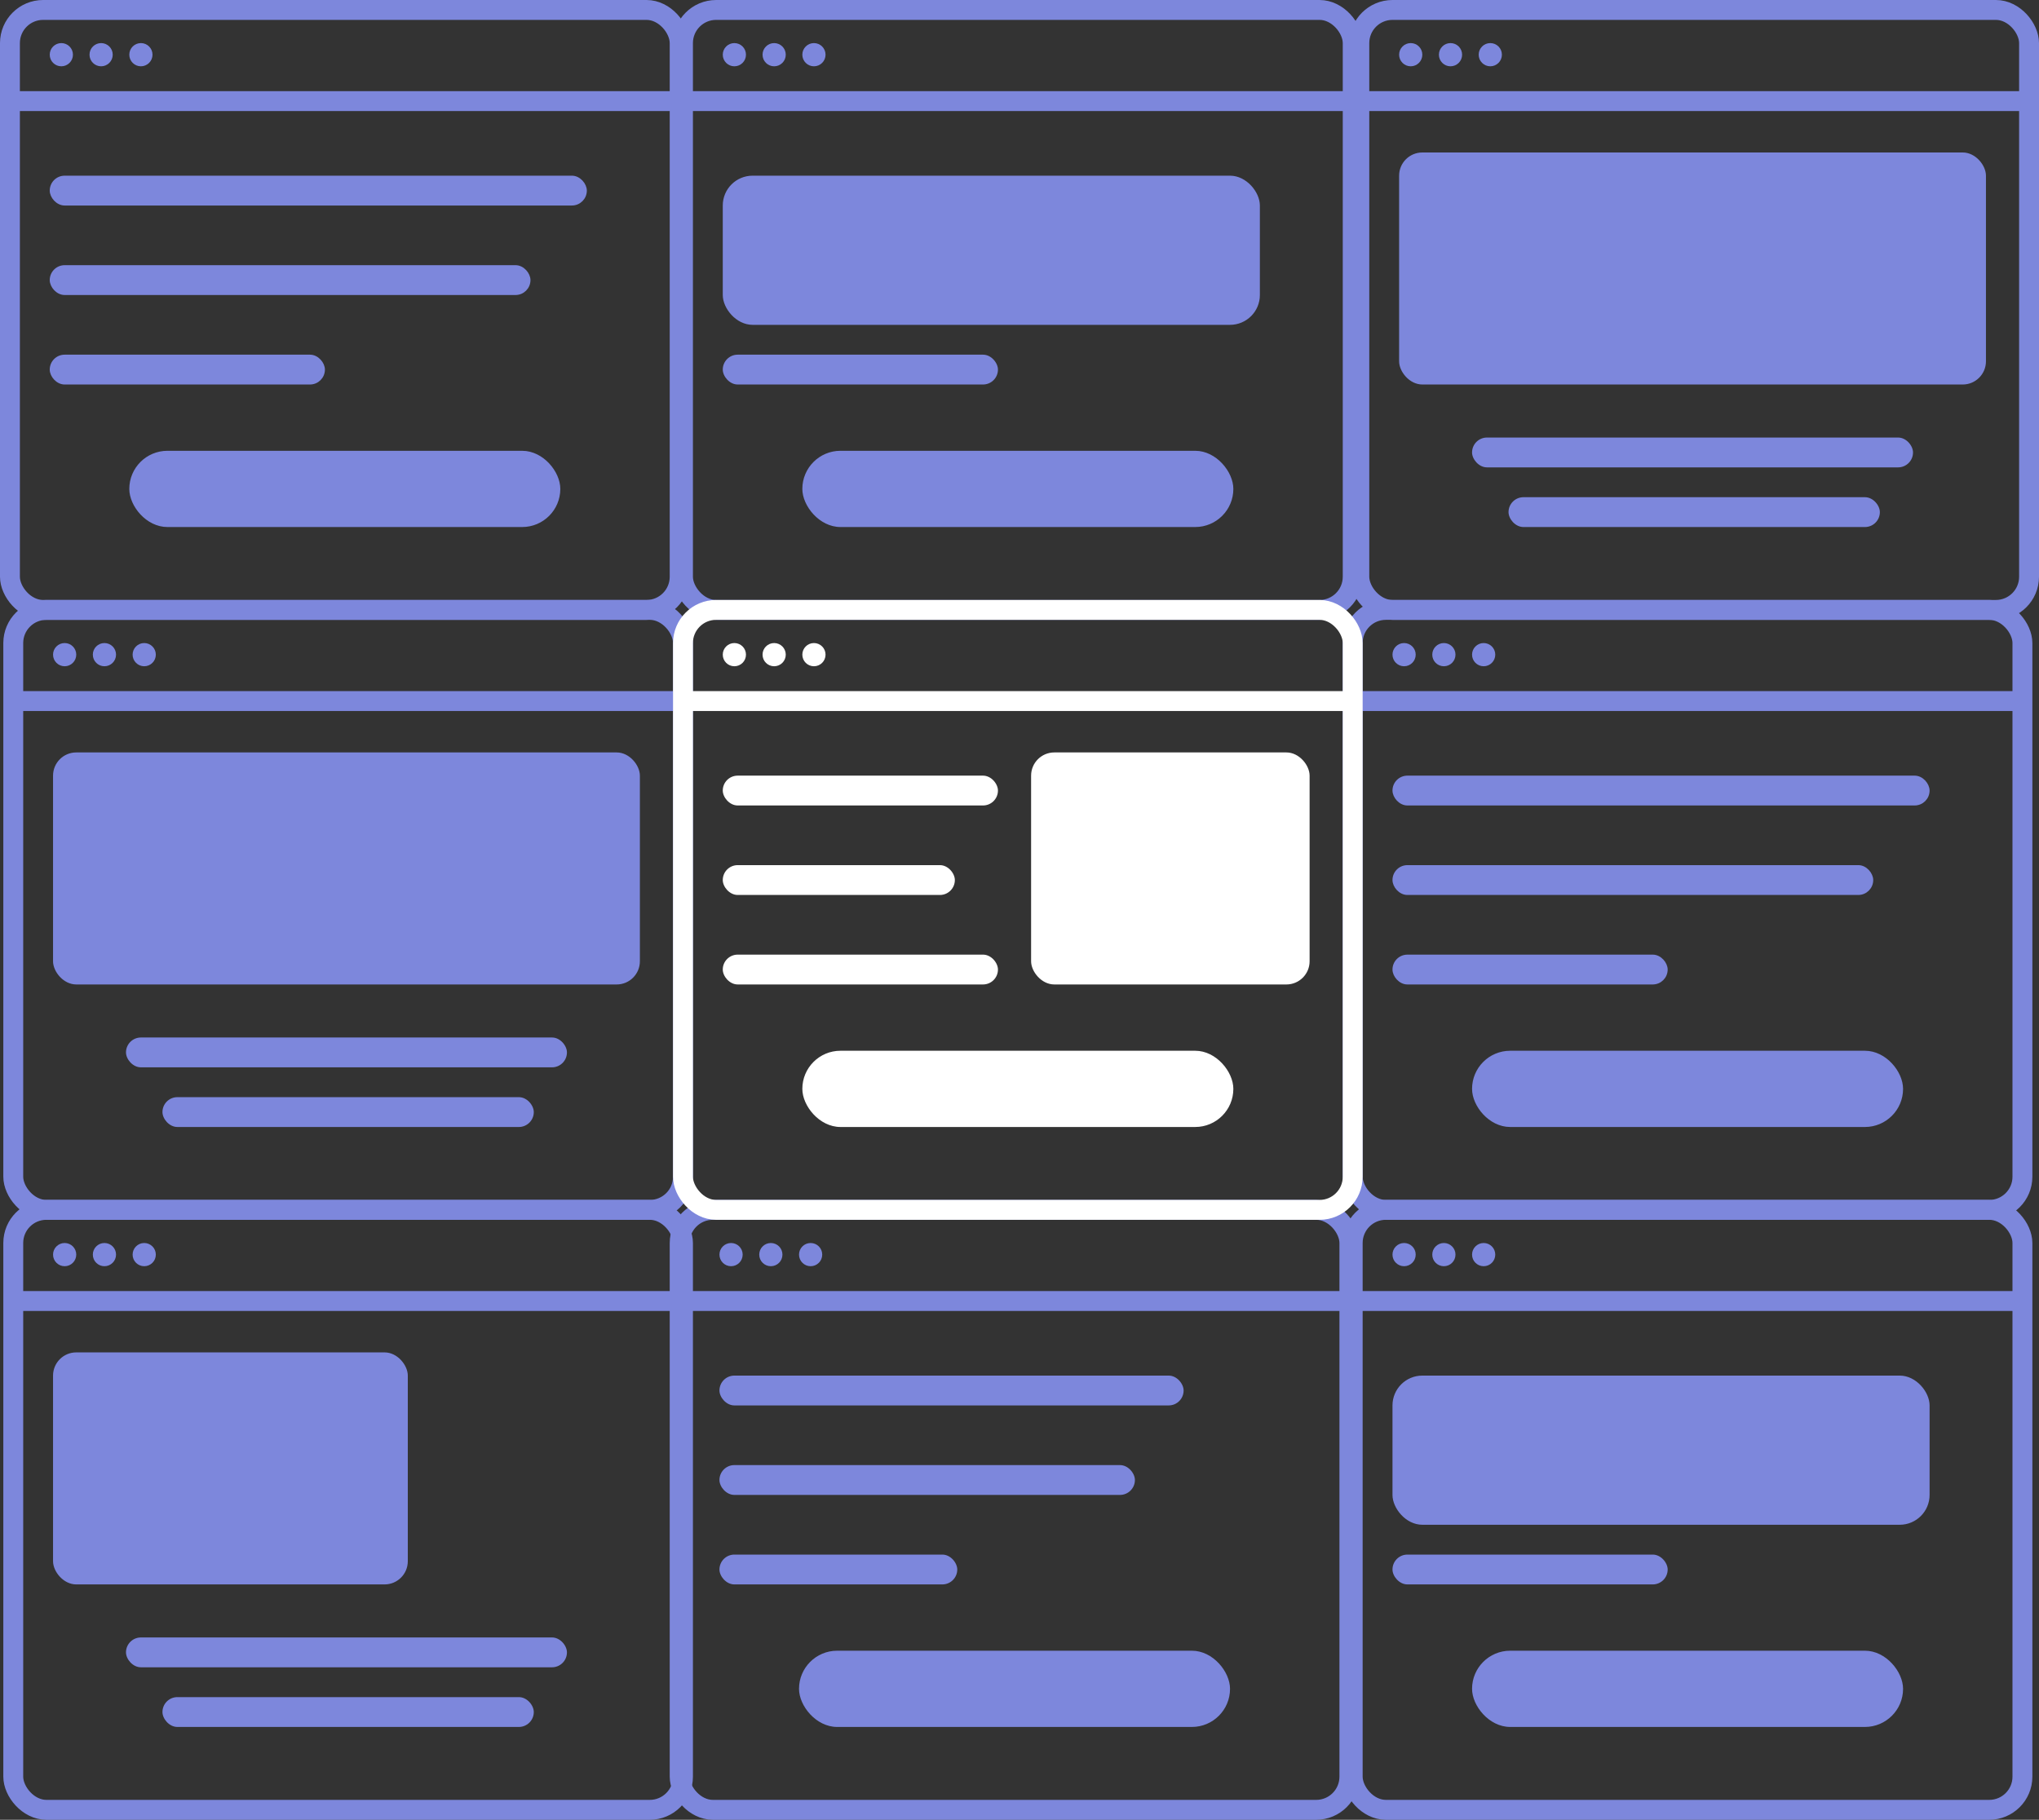 <?xml version="1.0" encoding="UTF-8"?> <svg xmlns="http://www.w3.org/2000/svg" width="615" height="549" viewBox="0 0 615 549" fill="none"><rect x="0" y="0" width="615" height="549" fill="#333333" stroke="none"/><rect x="408" y="184" width="202" height="181" rx="10" stroke="#7D87DC" stroke-width="6"></rect><path d="M410.5 211.5H610.5" stroke="#7D87DC" stroke-width="6"></path><circle cx="423.5" cy="197.5" r="3" fill="#7D87DC" stroke="#7D87DC"></circle><circle cx="435.5" cy="197.5" r="3" fill="#7D87DC" stroke="#7D87DC"></circle><circle cx="447.5" cy="197.5" r="3" fill="#7D87DC" stroke="#7D87DC"></circle><rect x="420.5" y="234.5" width="161" height="8" rx="4" fill="#7D87DC" stroke="#7D87DC"></rect><rect x="420.5" y="261.5" width="144" height="8" rx="4" fill="#7D87DC" stroke="#7D87DC"></rect><rect x="420.5" y="288.5" width="82" height="8" rx="4" fill="#7D87DC" stroke="#7D87DC"></rect><rect x="444.5" y="317.5" width="129" height="22" rx="11" fill="#7D87DC" stroke="#7D87DC"></rect><rect x="3" y="3" width="202" height="181" rx="10" stroke="#7D87DC" stroke-width="6"></rect><path d="M5.5 30.5H205.5" stroke="#7D87DC" stroke-width="6"></path><circle cx="18.5" cy="16.5" r="3" fill="#7D87DC" stroke="#7D87DC"></circle><circle cx="30.5" cy="16.5" r="3" fill="#7D87DC" stroke="#7D87DC"></circle><circle cx="42.5" cy="16.5" r="3" fill="#7D87DC" stroke="#7D87DC"></circle><rect x="15.5" y="53.5" width="161" height="8" rx="4" fill="#7D87DC" stroke="#7D87DC"></rect><rect x="15.5" y="80.5" width="144" height="8" rx="4" fill="#7D87DC" stroke="#7D87DC"></rect><rect x="15.5" y="107.5" width="82" height="8" rx="4" fill="#7D87DC" stroke="#7D87DC"></rect><rect x="39.5" y="136.5" width="129" height="22" rx="11" fill="#7D87DC" stroke="#7D87DC"></rect><rect x="408" y="365" width="202" height="181" rx="10" stroke="#7D87DC" stroke-width="6"></rect><path d="M410.5 392.5H610.5" stroke="#7D87DC" stroke-width="6"></path><circle cx="423.5" cy="378.5" r="3.5" fill="#7D87DC"></circle><circle cx="435.5" cy="378.5" r="3.5" fill="#7D87DC"></circle><circle cx="447.5" cy="378.5" r="3.5" fill="#7D87DC"></circle><rect x="420" y="415" width="162" height="45" rx="9" fill="#7D87DC"></rect><rect x="420" y="469" width="83" height="9" rx="4.5" fill="#7D87DC"></rect><rect x="444" y="498" width="130" height="23" rx="11.5" fill="#7D87DC"></rect><rect x="206" y="3" width="202" height="181" rx="10" stroke="#7D87DC" stroke-width="6"></rect><path d="M208.5 30.5H408.5" stroke="#7D87DC" stroke-width="6"></path><circle cx="221.5" cy="16.5" r="3.5" fill="#7D87DC"></circle><circle cx="233.5" cy="16.5" r="3.5" fill="#7D87DC"></circle><circle cx="245.5" cy="16.5" r="3.5" fill="#7D87DC"></circle><rect x="218" y="53" width="162" height="45" rx="9" fill="#7D87DC"></rect><rect x="218" y="107" width="83" height="9" rx="4.5" fill="#7D87DC"></rect><rect x="242" y="136" width="130" height="23" rx="11.5" fill="#7D87DC"></rect><rect x="205" y="365" width="202" height="181" rx="10" stroke="#7D87DC" stroke-width="6"></rect><path d="M207.5 392.5H407.5" stroke="#7D87DC" stroke-width="6"></path><circle cx="220.5" cy="378.5" r="3.5" fill="#7D87DC"></circle><circle cx="232.5" cy="378.5" r="3.5" fill="#7D87DC"></circle><circle cx="244.5" cy="378.5" r="3.5" fill="#7D87DC"></circle><rect x="217" y="415" width="140" height="9" rx="4.5" fill="#7D87DC"></rect><rect x="217" y="442" width="125.309" height="9" rx="4.5" fill="#7D87DC"></rect><rect x="217" y="469" width="71.728" height="9" rx="4.5" fill="#7D87DC"></rect><rect x="241" y="498" width="130" height="23" rx="11.5" fill="#7D87DC"></rect><rect x="4" y="184" width="202" height="181" rx="10" stroke="#7D87DC" stroke-width="6"></rect><rect x="38" y="313" width="133" height="9" rx="4.5" fill="#7D87DC"></rect><rect x="49" y="331" width="112" height="9" rx="4.5" fill="#7D87DC"></rect><path d="M6.5 211.5H206.5" stroke="#7D87DC" stroke-width="6"></path><circle cx="19.5" cy="197.5" r="3.5" fill="#7D87DC"></circle><circle cx="31.5" cy="197.5" r="3.5" fill="#7D87DC"></circle><circle cx="43.5" cy="197.5" r="3.5" fill="#7D87DC"></circle><rect x="16" y="227" width="177" height="70" rx="7" fill="#7D87DC"></rect><rect x="410" y="3" width="202" height="181" rx="10" stroke="#7D87DC" stroke-width="6"></rect><rect x="444" y="132" width="133" height="9" rx="4.5" fill="#7D87DC"></rect><rect x="455" y="150" width="112" height="9" rx="4.5" fill="#7D87DC"></rect><path d="M412.5 30.5H612.5" stroke="#7D87DC" stroke-width="6"></path><circle cx="425.5" cy="16.5" r="3.5" fill="#7D87DC"></circle><circle cx="437.5" cy="16.5" r="3.5" fill="#7D87DC"></circle><circle cx="449.5" cy="16.5" r="3.5" fill="#7D87DC"></circle><rect x="422" y="46" width="177" height="70" rx="7" fill="#7D87DC"></rect><rect x="4" y="365" width="202" height="181" rx="10" stroke="#7D87DC" stroke-width="6"></rect><rect x="38" y="494" width="133" height="9" rx="4.5" fill="#7D87DC"></rect><rect x="49" y="512" width="112" height="9" rx="4.5" fill="#7D87DC"></rect><path d="M6.5 392.5H206.5" stroke="#7D87DC" stroke-width="6"></path><circle cx="19.5" cy="378.5" r="3.5" fill="#7D87DC"></circle><circle cx="31.5" cy="378.5" r="3.5" fill="#7D87DC"></circle><circle cx="43.5" cy="378.5" r="3.5" fill="#7D87DC"></circle><rect x="16" y="408" width="107" height="70" rx="7" fill="#7D87DC"></rect><rect x="206" y="184" width="202" height="181" rx="10" stroke="white" stroke-width="6"></rect><path d="M208.5 211.5H408.5" stroke="white" stroke-width="6"></path><circle cx="221.5" cy="197.5" r="3.5" fill="white"></circle><circle cx="233.5" cy="197.5" r="3.5" fill="white"></circle><circle cx="245.5" cy="197.5" r="3.5" fill="white"></circle><rect x="311" y="227" width="84" height="70" rx="7" fill="white"></rect><rect x="218" y="234" width="83" height="9" rx="4.5" fill="white"></rect><rect x="218" y="261" width="70" height="9" rx="4.5" fill="white"></rect><rect x="218" y="288" width="83" height="9" rx="4.5" fill="white"></rect><rect x="242" y="317" width="130" height="23" rx="11.5" fill="white"></rect></svg> 